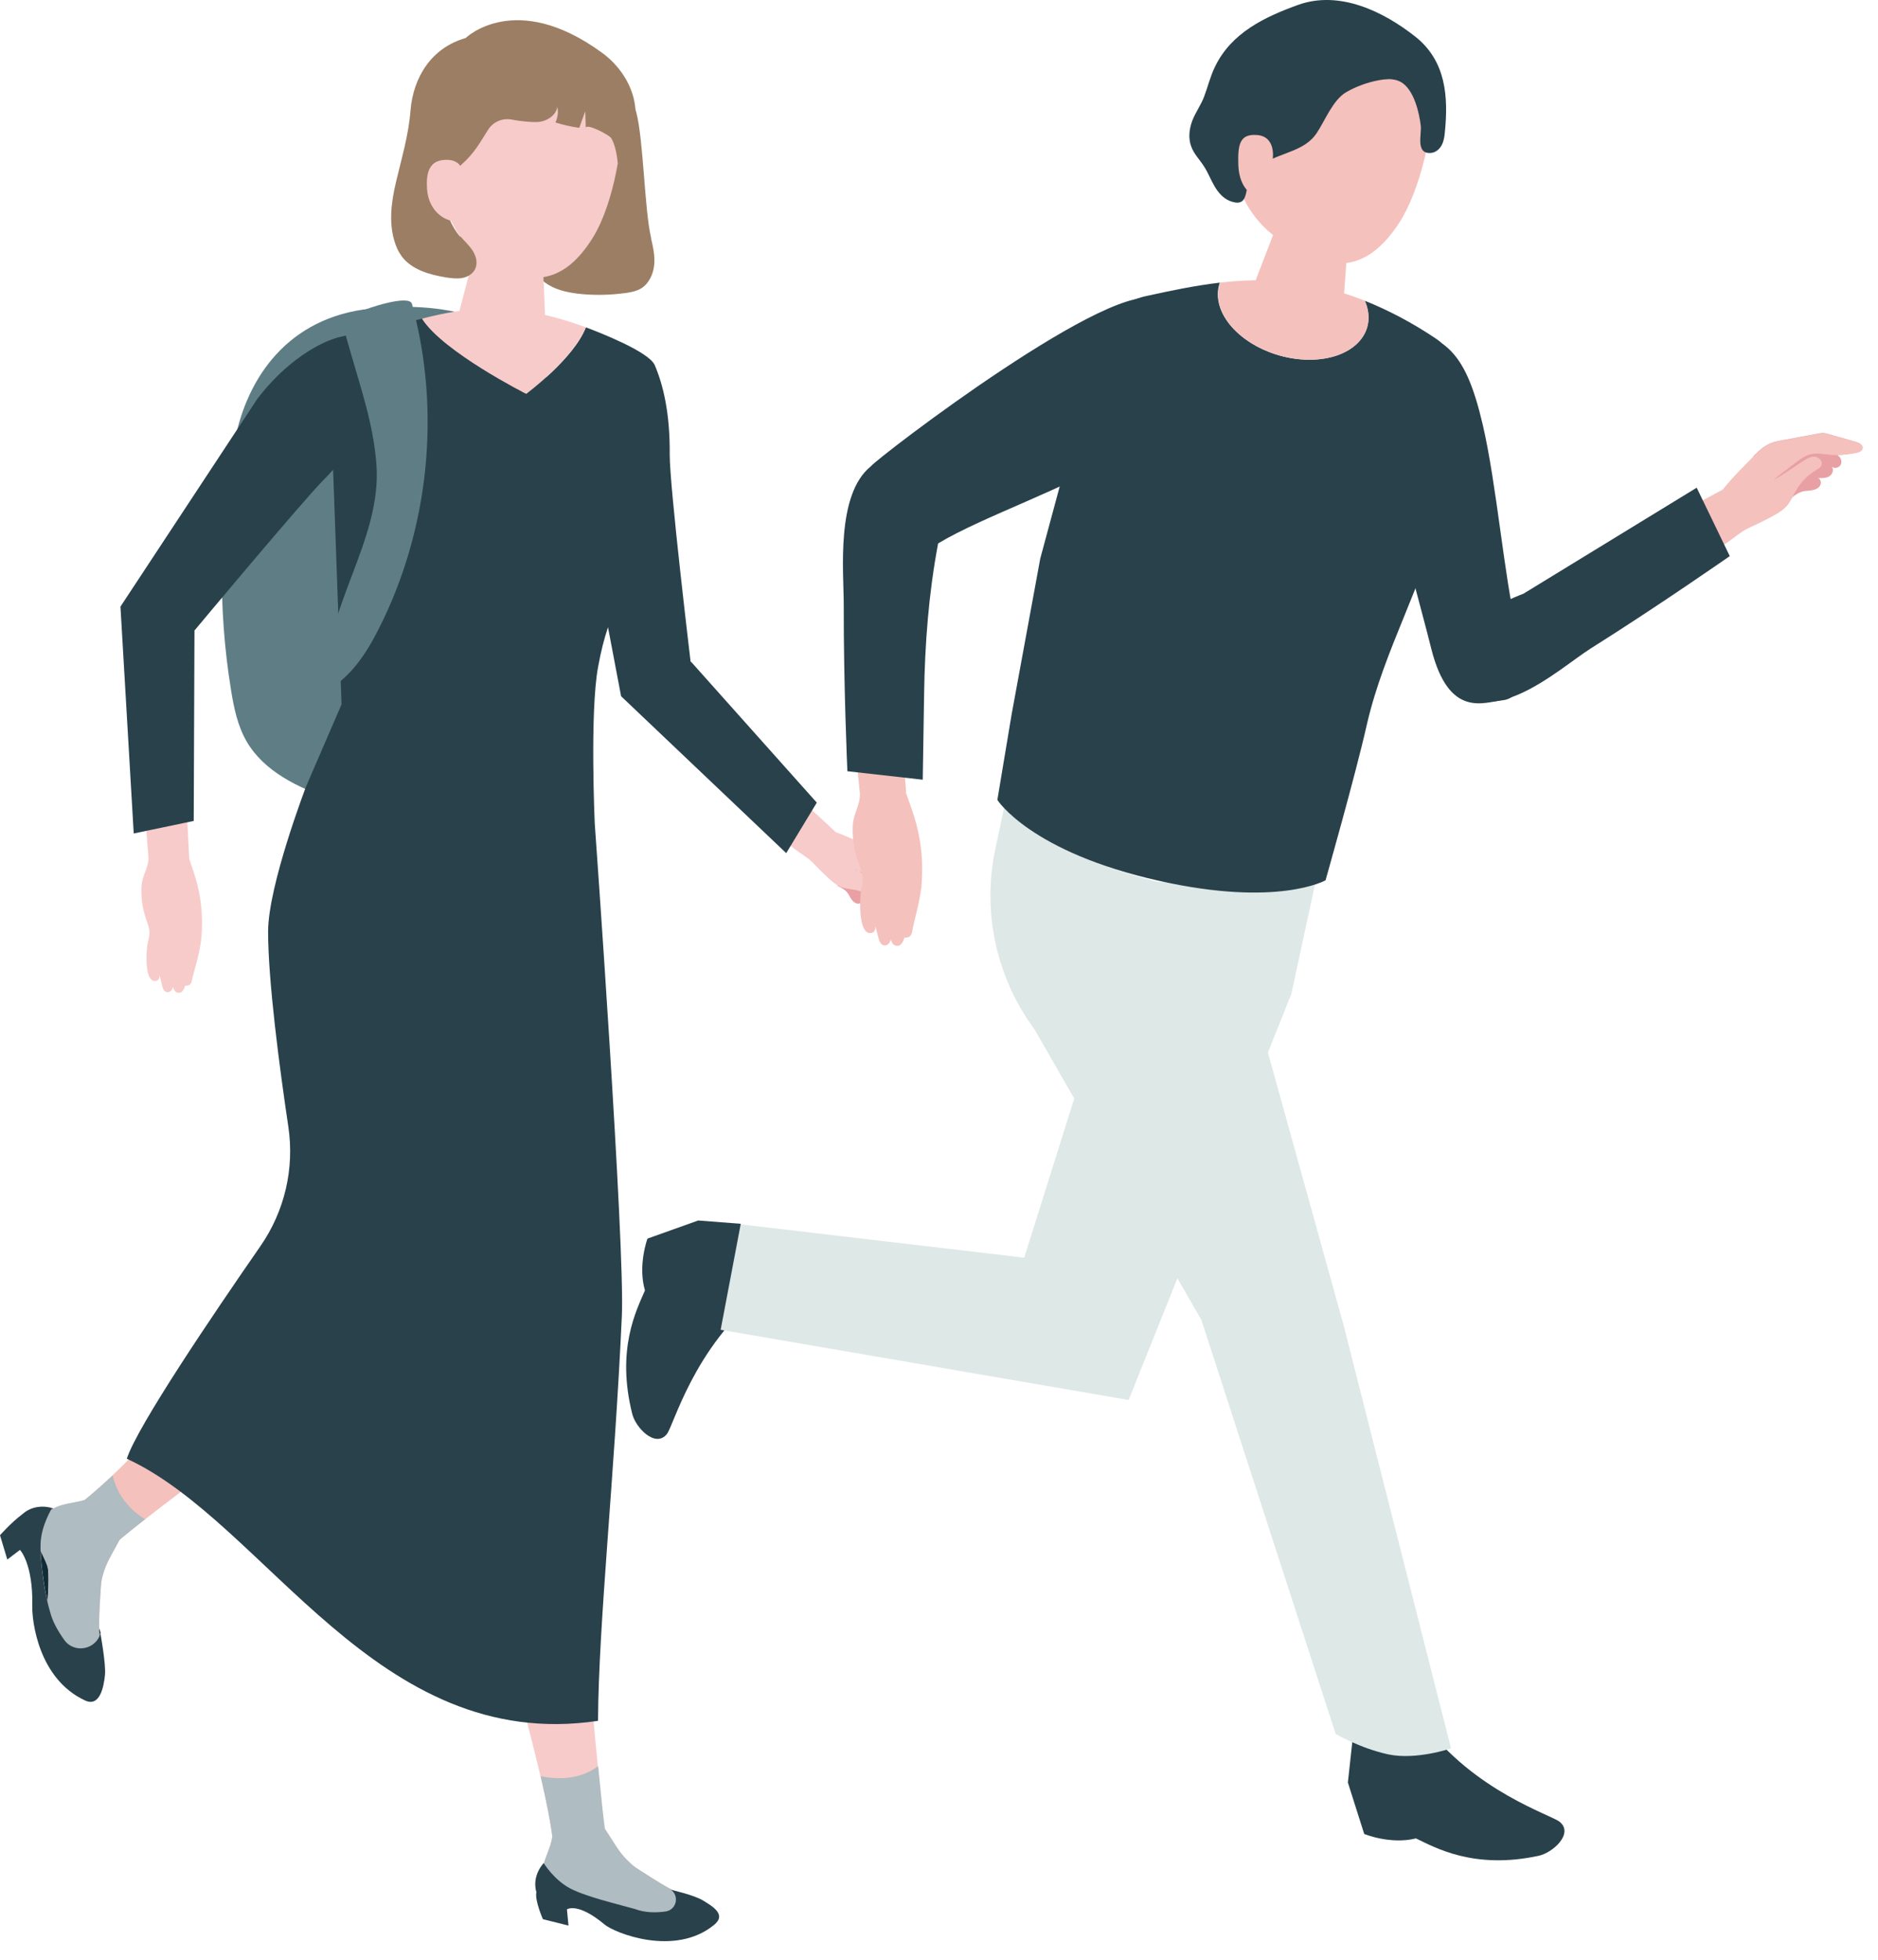 <svg width="92" height="96" viewBox="0 0 92 96" fill="none" xmlns="http://www.w3.org/2000/svg">
<path d="M11.5 21.596C10.718 25.618 10.662 29.781 11.321 33.822C11.462 34.691 11.641 35.559 12.084 36.324C12.941 37.797 14.608 38.581 16.218 39.147C18.77 40.035 21.954 40.46 23.894 38.571C25.005 37.495 25.429 35.909 25.749 34.389C26.569 30.556 28.226 22.984 27.077 19.235C25.956 15.61 21.954 14.713 18.149 15.119C14.137 15.544 12.112 18.461 11.5 21.596Z" fill="#5F7D85"/>
<path d="M31.887 11.645C31.991 12.089 32.095 12.542 32.047 12.986C32 13.429 31.793 13.892 31.407 14.128C31.172 14.27 30.898 14.317 30.635 14.355C29.947 14.449 29.241 14.468 28.553 14.411C27.772 14.345 26.952 14.166 26.416 13.59C26.039 13.184 25.851 12.617 25.803 12.06C25.69 10.795 26.208 9.596 26.877 8.558C27.423 7.698 28.252 6.339 29.316 6.074C30.296 5.829 30.936 4.63 31.162 5.47C31.529 6.83 31.567 10.276 31.897 11.654L31.887 11.645Z" fill="#9C7E64"/>
<path d="M41.997 41.291C42.252 41.385 42.506 41.499 42.713 41.678C42.854 41.81 42.967 41.971 43.08 42.131C43.354 42.528 43.627 42.924 43.9 43.312C43.938 43.359 43.966 43.406 43.994 43.463C44.032 43.538 44.041 43.623 44.05 43.708C44.107 44.086 44.163 44.463 44.211 44.841C44.229 44.973 44.229 45.143 44.107 45.19C43.994 45.237 43.881 45.124 43.806 45.03C43.655 44.822 43.523 44.596 43.419 44.369C43.419 44.52 43.297 44.662 43.146 44.671C42.996 44.671 42.854 44.52 42.901 44.369C42.845 44.511 42.628 44.529 42.506 44.444C42.383 44.36 42.318 44.209 42.261 44.067C42.261 44.19 42.129 44.284 42.007 44.265C41.884 44.246 41.79 44.161 41.715 44.057C41.639 43.953 41.592 43.84 41.526 43.746C41.404 43.585 41.216 43.481 41.027 43.397L41.988 41.31L41.997 41.291Z" fill="#E8A0A4"/>
<path d="M41.847 42.34C41.97 42.595 42.205 42.784 42.431 42.954C42.648 43.124 42.865 43.284 43.081 43.454C43.222 43.558 43.373 43.681 43.42 43.851C43.467 44.021 43.345 44.247 43.166 44.228C43.072 44.228 43.006 44.153 42.931 44.096C42.639 43.841 42.281 43.671 41.904 43.596C41.669 43.549 41.414 43.539 41.188 43.445C40.953 43.35 40.764 43.18 40.576 43.011C40.312 42.765 40.058 42.51 39.813 42.255C39.578 42.01 39.258 41.84 38.984 41.632C38.372 41.169 37.779 40.669 37.167 40.197L38.645 38.63L40.943 40.763C41.518 40.971 42.074 41.245 42.62 41.509C42.865 41.632 43.109 41.764 43.298 41.962C43.43 42.104 43.524 42.274 43.618 42.444C43.853 42.859 44.089 43.275 44.324 43.7C44.353 43.747 44.381 43.804 44.4 43.86C44.428 43.936 44.428 44.021 44.437 44.106C44.456 44.483 44.475 44.87 44.494 45.248C44.494 45.38 44.484 45.55 44.353 45.578C44.23 45.607 44.136 45.494 44.07 45.39C43.938 45.173 43.835 44.937 43.74 44.691C43.58 44.266 43.618 43.832 43.298 43.511C43.157 43.369 42.987 43.256 42.818 43.143C42.526 42.954 42.234 42.756 41.951 42.567C41.932 42.605 41.951 42.652 41.989 42.671" fill="#F7CBC9"/>
<path d="M22.117 63.328C20.498 64.366 7.896 73.685 5.862 75.422C5.033 75.271 4.129 74.45 4.073 73.534C8.49 70.003 14.084 61.864 18.774 59.089L22.117 63.328Z" fill="#F4C1BD"/>
<path d="M1.999 75.629C2.028 74.713 2.564 73.873 2.564 73.873C2.564 73.873 2.998 74.062 3.101 74.761C3.214 76.639 3.553 77.489 3.789 77.857C4.825 79.434 4.928 79.982 4.928 79.982C4.928 79.982 4.58 81.36 4.278 81.587C3.958 81.313 2.734 80.085 2.461 78.971C2.225 78.244 1.962 76.545 1.99 75.629H1.999Z" fill="#102C36"/>
<path d="M4.554 73.344L4.253 73.448C3.65 73.656 2.972 73.618 2.463 73.996C1.842 74.449 1.672 75.006 1.832 75.657C1.832 75.657 2.284 76.517 2.341 76.79C2.444 77.357 2.284 79.028 2.284 79.028C2.2 79.821 2.642 80.926 3.217 81.454C3.754 81.945 3.867 81.983 4.45 81.936C5.185 81.87 4.959 80.671 4.874 80.067C4.799 79.472 4.959 77.508 4.959 77.508C5.034 77.055 5.204 76.62 5.439 76.196L5.929 75.299L4.554 73.344Z" fill="#F4C1BD"/>
<path d="M27.636 66.33C27.673 68.473 29.227 86.846 29.642 89.801C28.879 90.32 27.89 90.613 27.089 90.292C26.647 85.769 22.126 72.901 22.22 66.83L27.636 66.33Z" fill="#F7CBC9"/>
<path d="M27.084 89.838L27.018 90.15C26.886 90.764 26.491 91.33 26.566 91.944C26.651 92.69 26.952 93.313 27.649 93.37C27.95 93.398 28.553 93.19 28.854 93.247C29.467 93.36 31.011 94.502 31.011 94.502C31.689 94.956 32.725 95.135 33.507 94.899C34.242 94.672 34.533 94.55 34.797 94.031C35.127 93.37 33.921 92.992 33.337 92.775C32.763 92.558 31.115 91.462 31.115 91.462C30.747 91.179 30.437 90.83 30.182 90.433L29.636 89.584L27.093 89.838H27.084Z" fill="#F7CBC9"/>
<path d="M17.89 59.853C18.963 58.069 20.386 53.15 20.678 50.034C20.894 46.39 23.39 43.67 23.39 43.67L26.262 41.282L28.711 42.538C28.711 42.538 27.741 55.255 22.335 62.922L17.899 59.853H17.89Z" fill="#F4C1BD"/>
<path d="M22.226 66.858C21.03 61.948 15.84 45.426 15.84 45.426L19.005 42.81L25.72 44.208C25.72 44.208 27.594 64.186 27.641 66.329L22.226 66.858Z" fill="#F7CBC9"/>
<path d="M24.98 11.512C23.916 11.408 23.285 11.946 23.228 12.466L22.334 15.902C22.324 16.516 23.294 17.111 24.518 17.233C25.733 17.356 26.732 16.96 26.741 16.355L26.581 12.645C26.59 12.107 26.044 11.616 24.98 11.502V11.512Z" fill="#F7CBC9"/>
<path d="M26.143 2.25C22.931 1.722 21.632 3.978 21.123 6.914C21.425 10.493 22.771 12.334 23.986 12.938C25.474 13.665 27.349 14.411 29.063 11.607C30.08 9.945 30.588 6.829 30.4 5.555C30.24 4.45 29.345 2.779 26.134 2.25H26.143Z" fill="#F7CBC9"/>
<path d="M22.547 11.569C22.755 11.815 22.99 12.022 23.16 12.287C23.329 12.551 23.414 12.9 23.273 13.184C23.16 13.42 22.905 13.571 22.642 13.618C22.378 13.665 22.114 13.627 21.851 13.59C21.041 13.457 20.165 13.212 19.675 12.551C19.515 12.334 19.402 12.079 19.327 11.824C19.035 10.88 19.176 9.86 19.402 8.907C19.675 7.745 20.014 6.631 20.108 5.432C20.24 3.761 21.154 2.335 22.811 1.863C22.811 1.863 25.241 -0.516 29.488 2.581C30.892 3.601 31.975 5.734 30.261 7.991C30.233 7.623 30.129 7.066 29.941 6.763C29.837 6.603 28.688 6.008 28.697 6.272C28.688 5.999 28.679 5.725 28.669 5.451C28.575 5.725 28.471 5.989 28.377 6.263C27.982 6.206 27.596 6.121 27.209 5.999C27.322 5.763 27.36 5.489 27.304 5.234C27.228 5.697 26.72 5.98 26.258 5.98C25.976 5.98 25.495 5.942 25.062 5.857C24.61 5.772 24.149 5.97 23.904 6.367C23.527 6.962 23.244 7.5 22.623 8.047C22.218 8.416 21.7 9.18 21.747 9.756C21.803 10.37 22.142 11.125 22.538 11.597L22.547 11.569Z" fill="#9C7E64"/>
<path d="M22.742 8.944C22.742 8.944 22.874 7.849 21.913 7.83C21.094 7.811 20.849 8.34 20.924 9.294C20.999 10.247 21.659 10.767 22.224 10.833C22.789 10.899 22.742 8.954 22.742 8.954V8.944Z" fill="#F7CBC9"/>
<path d="M9.271 42.076C9.271 42.076 9.526 42.812 9.61 43.124C9.705 43.464 9.78 43.813 9.827 44.162C9.912 44.804 9.921 45.456 9.846 46.098C9.846 46.135 9.836 46.173 9.827 46.211C9.752 46.768 9.582 47.306 9.441 47.844C9.403 47.986 9.403 48.203 9.234 48.269C9.234 48.269 9.064 48.297 9.074 48.279C9.074 48.279 8.989 48.6 8.81 48.628C8.669 48.647 8.537 48.59 8.48 48.354C8.48 48.354 8.424 48.562 8.264 48.599C8.104 48.637 8.009 48.496 7.981 48.42C7.953 48.345 7.821 47.769 7.821 47.769C7.821 47.769 7.821 47.986 7.699 48.033C7.03 48.269 7.171 46.475 7.237 46.202C7.275 46.032 7.322 45.862 7.322 45.692C7.322 45.446 7.218 45.21 7.143 44.983C6.973 44.464 6.898 43.917 6.936 43.379C6.973 42.869 7.284 42.5 7.275 42L7.115 40.027L9.158 39.904L9.271 42.066V42.076Z" fill="#F7CBC9"/>
<path d="M33.835 32.444C33.835 32.444 32.799 23.805 32.808 22.266C32.827 20.245 32.488 18.848 32.074 17.885C31.782 17.215 29.277 16.252 28.702 16.034C28.109 17.573 25.783 19.292 25.783 19.292C25.783 19.292 21.705 17.233 20.678 15.61C19.831 15.827 17.109 16.374 16.817 16.469C15.705 16.677 13.982 17.724 12.607 19.537L5.901 29.715L6.551 40.828L9.49 40.214L9.527 30.886C9.527 30.886 14.783 24.588 15.866 23.493C16.026 23.333 16.176 23.172 16.318 23.012L16.732 34.502L14.999 38.514C14.999 38.514 13.134 43.377 13.134 45.633C13.134 48.06 13.69 52.271 14.123 55.179C14.434 57.237 13.944 59.333 12.758 61.042C10.441 64.384 6.73 69.86 6.212 71.456C13.04 74.6 18.408 85.92 29.296 84.296C29.324 79.471 30.105 72.371 30.463 64.469C30.623 61.004 29.135 40.327 29.135 40.327C29.135 40.327 28.891 34.898 29.296 32.689C29.437 31.896 29.606 31.264 29.785 30.725L30.426 34.105L38.516 41.791L40.013 39.317L33.844 32.406L33.835 32.444Z" fill="#29414B"/>
<path d="M25.777 19.292C25.777 19.292 28.094 17.574 28.697 16.035C25.259 14.751 22.876 15.034 20.673 15.61C21.699 17.234 25.777 19.292 25.777 19.292Z" fill="#F7CBC9"/>
<path d="M15.989 33.833C17.166 33.2 17.939 32.02 18.541 30.83C21.018 25.959 21.621 20.152 20.18 14.884C20.048 14.402 17.91 15.12 17.665 15.261C16.658 15.885 16.837 16.064 17.129 17.102C17.665 18.991 18.278 20.719 18.438 22.711C18.739 26.553 15.725 29.858 15.989 33.842V33.833Z" fill="#5F7D85"/>
<path d="M33.333 92.775C32.758 92.558 31.11 91.462 31.11 91.462C30.743 91.179 30.432 90.83 30.178 90.433L29.631 89.584C29.547 88.951 29.434 87.875 29.302 86.515C28.294 87.28 27.051 87.129 26.486 87.006C26.75 88.158 26.957 89.168 27.06 89.961L27.023 90.15C26.891 90.764 26.495 91.33 26.571 91.944C26.655 92.69 26.957 93.313 27.654 93.37C27.955 93.398 28.558 93.19 28.859 93.247C29.471 93.36 31.016 94.512 31.016 94.512C31.694 94.965 32.73 95.145 33.512 94.909C34.246 94.682 34.538 94.559 34.802 94.04C35.132 93.379 33.926 93.001 33.342 92.784L33.333 92.775Z" fill="#AFBCC1"/>
<path d="M32.85 92.558C33.302 92.861 33.142 93.559 32.605 93.635C32.134 93.701 31.597 93.701 31.098 93.512C30.373 93.304 28.744 92.927 27.943 92.511C27.142 92.096 26.634 91.265 26.634 91.265C26.634 91.265 26.041 91.86 26.276 92.691C26.191 93.097 26.596 94.012 26.596 94.012L27.849 94.324L27.773 93.531C27.773 93.531 28.291 93.163 29.61 94.267C30.109 94.692 33.066 95.872 34.988 94.286C35.609 93.776 34.884 93.37 34.441 93.097C33.999 92.823 32.85 92.568 32.85 92.568V92.558Z" fill="#29414B"/>
<path d="M5.524 72.269C5.044 72.712 4.582 73.128 4.149 73.477C3.575 73.647 2.944 73.638 2.463 73.996C1.842 74.45 1.672 75.007 1.832 75.658C1.832 75.658 2.284 76.517 2.341 76.791C2.444 77.358 2.284 79.029 2.284 79.029C2.2 79.822 2.642 80.926 3.217 81.455C3.754 81.946 3.867 81.984 4.45 81.936C5.185 81.88 4.959 80.671 4.874 80.067C4.799 79.472 4.959 77.509 4.959 77.509C5.034 77.055 5.204 76.621 5.439 76.196L5.863 75.422C6.117 75.205 6.551 74.865 7.106 74.421C6.089 73.789 5.675 72.958 5.515 72.269H5.524Z" fill="#AFBCC1"/>
<path d="M4.926 79.991C4.718 80.813 3.635 81.02 3.146 80.331C2.844 79.906 2.571 79.434 2.458 78.972C2.223 78.245 1.959 76.545 1.987 75.629C2.015 74.713 2.552 73.873 2.552 73.873C2.552 73.873 1.742 73.59 1.092 74.175C0.537 74.591 0 75.204 0 75.204L0.358 76.394L0.979 75.922C0.979 75.922 1.629 76.592 1.582 78.688C1.563 79.359 1.865 82.229 4.163 83.296C4.907 83.645 5.086 82.588 5.142 82.059C5.199 81.53 4.916 79.991 4.916 79.991H4.926Z" fill="#29414B"/>
<path d="M36.276 59.947L34.204 59.786L31.718 60.674C31.718 60.674 31.237 61.977 31.595 63.213C31.19 64.157 30.173 66.093 30.974 69.265C31.143 69.945 32.113 70.946 32.669 70.247C33.008 69.822 33.978 66.027 37.293 63.374C36.982 61.561 36.276 59.947 36.276 59.947Z" fill="#29414B"/>
<path d="M66.256 85.25L66.03 87.317L66.831 89.838C66.831 89.838 68.112 90.367 69.364 90.055C70.297 90.499 72.199 91.594 75.382 90.905C76.07 90.754 77.096 89.829 76.418 89.253C76.004 88.894 72.246 87.789 69.694 84.362C67.876 84.608 66.237 85.25 66.237 85.25H66.256Z" fill="#29414B"/>
<path d="M64.443 43.208L63.256 48.703L55.289 68.577L35.304 65.14L36.283 59.976L50.175 61.609L55.958 43.217L64.443 43.208Z" fill="#DDE8E7"/>
<path d="M59.847 43.405L65.809 64.874L71.083 85.645C71.083 85.645 69.378 86.231 68.003 85.938C66.618 85.636 65.432 84.937 65.432 84.937L58.858 64.667L50.683 50.429C48.809 47.899 48.103 44.67 48.762 41.583L49.214 39.449C49.214 39.449 50.815 41.715 56.739 43.206L59.847 43.386V43.405Z" fill="#DDE8E7"/>
<path d="M44.394 38.874C44.394 38.874 44.696 39.705 44.799 40.054C44.922 40.442 45.006 40.838 45.072 41.235C45.185 41.962 45.204 42.698 45.138 43.425C45.138 43.472 45.138 43.51 45.119 43.557C45.044 44.19 44.865 44.803 44.724 45.417C44.686 45.578 44.696 45.833 44.498 45.908C44.498 45.908 44.309 45.946 44.309 45.927C44.309 45.927 44.215 46.286 44.017 46.324C43.857 46.352 43.707 46.286 43.641 46.021C43.641 46.021 43.584 46.258 43.405 46.305C43.226 46.352 43.123 46.191 43.085 46.106C43.047 46.022 42.887 45.379 42.887 45.379C42.887 45.379 42.897 45.625 42.755 45.681C42.011 45.965 42.124 43.925 42.181 43.623C42.218 43.434 42.275 43.236 42.266 43.047C42.266 42.774 42.143 42.509 42.049 42.245C41.842 41.66 41.748 41.046 41.776 40.432C41.804 39.856 42.153 39.431 42.124 38.855L41.898 36.627L44.215 36.438L44.394 38.893V38.874Z" fill="#F4C1BD"/>
<path d="M85.9 22.341C86.135 22.105 86.38 21.878 86.681 21.737C86.898 21.642 87.124 21.595 87.36 21.558C87.934 21.454 88.499 21.34 89.074 21.236C89.149 21.227 89.215 21.208 89.29 21.208C89.394 21.208 89.488 21.236 89.582 21.265C90.025 21.388 90.468 21.52 90.91 21.642C91.061 21.69 91.249 21.775 91.24 21.935C91.24 22.086 91.051 22.152 90.91 22.181C90.609 22.237 90.298 22.275 89.987 22.285C90.157 22.36 90.251 22.568 90.185 22.738C90.119 22.908 89.874 22.983 89.733 22.86C89.855 23.002 89.771 23.238 89.611 23.333C89.45 23.427 89.253 23.427 89.064 23.418C89.206 23.474 89.234 23.672 89.158 23.795C89.083 23.918 88.932 23.984 88.782 24.012C88.631 24.041 88.48 24.041 88.339 24.069C88.094 24.126 87.887 24.277 87.708 24.447L85.89 22.341H85.9Z" fill="#E8A0A4"/>
<path d="M86.54 23.579C86.888 23.541 87.19 23.343 87.472 23.154C87.745 22.975 88.018 22.786 88.301 22.607C88.48 22.484 88.678 22.361 88.894 22.371C89.111 22.38 89.318 22.607 89.224 22.805C89.177 22.909 89.073 22.965 88.979 23.022C88.574 23.258 88.235 23.598 87.999 24.004C87.849 24.259 87.736 24.542 87.547 24.769C87.35 24.995 87.077 25.156 86.813 25.297C86.427 25.505 86.041 25.694 85.645 25.873C85.278 26.053 84.948 26.346 84.609 26.581C83.837 27.101 83.027 27.582 82.255 28.102L81.049 25.779L84.392 23.985C84.854 23.409 85.391 22.871 85.909 22.352C86.144 22.116 86.389 21.889 86.69 21.747C86.907 21.653 87.133 21.606 87.368 21.568C87.943 21.464 88.508 21.351 89.083 21.247C89.158 21.238 89.224 21.219 89.299 21.219C89.403 21.219 89.497 21.247 89.591 21.276C90.034 21.398 90.476 21.53 90.919 21.653C91.07 21.7 91.258 21.785 91.249 21.946C91.249 22.097 91.06 22.163 90.919 22.191C90.618 22.248 90.307 22.286 89.996 22.295C89.45 22.305 88.97 22.097 88.47 22.333C88.254 22.437 88.056 22.588 87.868 22.739C87.529 22.994 87.199 23.249 86.86 23.513C86.898 23.551 86.954 23.551 86.992 23.513" fill="#F4C1BD"/>
<path d="M84.738 27.241L83.118 23.89L74.632 29.082C74.632 29.082 69.65 30.933 70.771 32.991C72.589 36.315 76.337 32.764 77.929 31.764C81.291 29.649 84.738 27.241 84.738 27.241Z" fill="#29414B"/>
<path d="M73.6 34.304C74.909 34.191 74.579 31.991 74.278 30.716C73.684 28.214 73.317 23.73 72.639 20.812C71.754 17.036 70.746 16.309 67.666 15.912C66.282 18.537 69.032 27.44 70.115 31.774C70.981 35.239 72.733 34.38 73.609 34.304H73.6Z" fill="#29414B"/>
<path d="M64.434 10.53C63.295 10.284 62.551 10.794 62.428 11.351L61.044 14.948C60.959 15.609 61.939 16.365 63.229 16.648C64.519 16.931 65.649 16.629 65.734 15.968L66.017 11.956C66.092 11.38 65.564 10.775 64.425 10.53H64.434Z" fill="#F4C1BD"/>
<path d="M65.94 1.344C62.691 0.664 61.269 2.902 60.629 5.866C59.79 9.719 62.06 11.456 63.275 12.117C64.754 12.929 66.637 13.769 68.493 10.993C69.604 9.341 70.254 6.197 70.122 4.894C70.009 3.761 69.171 2.024 65.931 1.344H65.94Z" fill="#F4C1BD"/>
<path d="M67.992 3.884C67.841 3.884 67.69 3.902 67.54 3.931C66.984 4.035 66.438 4.233 65.948 4.516C65.289 4.903 64.921 5.895 64.498 6.527C63.923 7.386 62.821 7.462 62.002 7.953C61.531 8.236 61.22 8.614 61.107 9.161C61.004 9.662 60.966 10.124 60.241 9.841C59.911 9.709 59.666 9.416 59.487 9.105C59.308 8.793 59.176 8.453 58.988 8.16C58.781 7.83 58.489 7.547 58.357 7.179C58.206 6.782 58.254 6.329 58.404 5.923C58.564 5.498 58.847 5.13 58.998 4.705C59.176 4.233 59.289 3.742 59.516 3.279C60.316 1.608 61.945 0.834 63.593 0.239C65.618 -0.488 67.775 0.56 69.348 1.806C70.836 2.996 70.958 4.733 70.779 6.499C70.76 6.716 70.723 6.933 70.619 7.122C70.516 7.311 70.337 7.462 70.12 7.49C69.329 7.575 69.649 6.584 69.602 6.168C69.527 5.507 69.263 4.393 68.641 4.025C68.444 3.912 68.218 3.874 67.982 3.874L67.992 3.884Z" fill="#29414B"/>
<path d="M62.349 7.783C62.349 7.783 62.528 6.669 61.558 6.613C60.729 6.556 60.635 7.085 60.663 8.057C60.691 9.03 61.162 9.587 61.737 9.681C62.311 9.776 62.349 7.793 62.349 7.793V7.783Z" fill="#F4C1BD"/>
<path d="M56.713 14.732C54.838 13.345 43.01 22.399 42.661 22.843C40.938 24.23 41.333 28.026 41.333 29.593C41.324 33.568 41.512 37.779 41.512 37.779L45.204 38.194L45.27 34.012C45.307 31.529 45.496 29.055 45.957 26.619C48.189 25.279 52.352 23.891 54.754 22.333C58.003 20.227 57.381 17.773 56.713 14.732Z" fill="#29414B"/>
<path d="M71.406 19.283C71.293 18.31 71.199 17.159 70.379 16.611C69.146 15.78 67.968 15.176 66.857 14.732C66.895 14.817 66.923 14.902 66.951 14.987C67.394 16.441 66.141 17.621 64.145 17.621C62.148 17.621 60.189 16.441 59.746 14.987C59.624 14.581 59.633 14.194 59.756 13.845C58.494 13.995 57.307 14.25 56.177 14.496C54.529 14.845 53.672 16.129 53.606 17.555L50.96 27.364L49.556 35.003L48.859 39.185C48.859 39.185 50.479 41.744 56.799 43.151C62.6 44.453 64.936 43.122 64.936 43.122C64.936 43.122 66.414 37.92 66.951 35.531C67.808 31.764 69.805 28.526 70.662 24.759L71.161 22.795C71.453 21.652 71.528 20.444 71.397 19.273L71.406 19.283Z" fill="#29414B"/>
<path d="M59.754 14.987C60.197 16.441 62.165 17.621 64.153 17.621C66.14 17.621 67.392 16.441 66.959 14.987C66.931 14.902 66.903 14.817 66.865 14.732C64.209 13.684 61.873 13.599 59.773 13.845C59.651 14.194 59.632 14.572 59.764 14.987H59.754Z" fill="#F4C1BD"/>
</svg>
